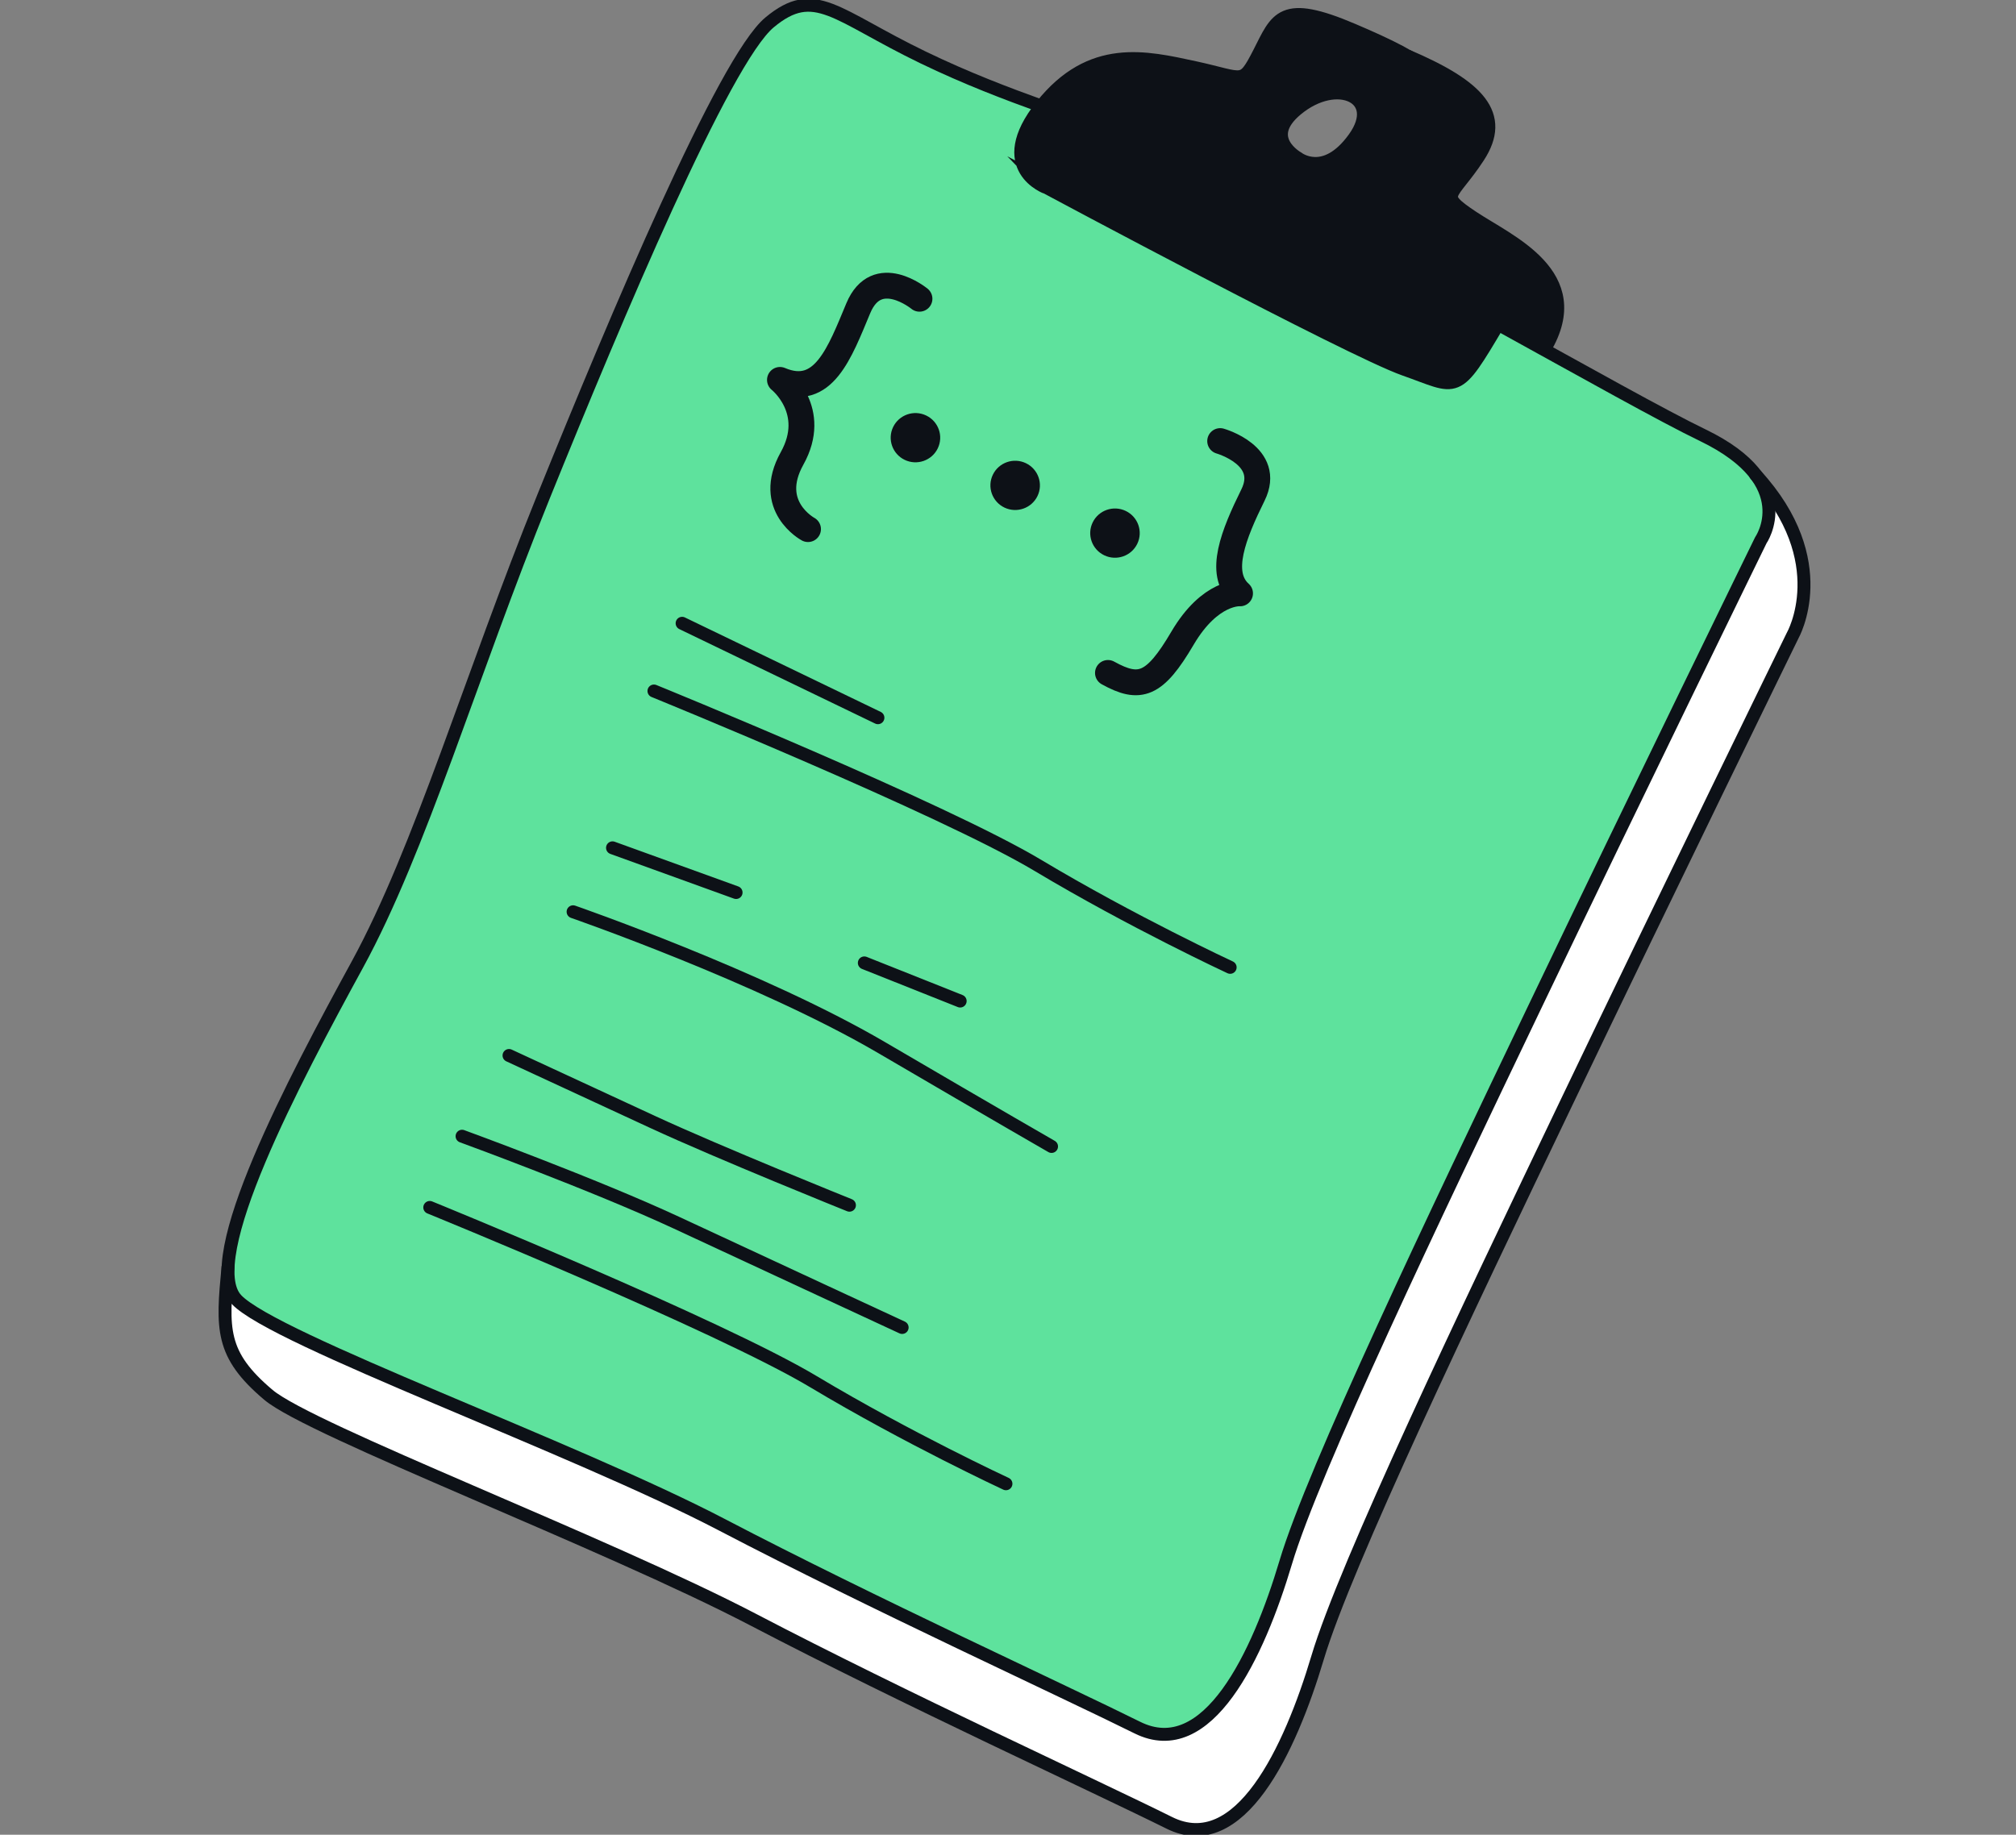 <svg width="156" height="142" viewBox="0 0 156 142" fill="none" xmlns="http://www.w3.org/2000/svg">
<rect x="0" y="0" width="156" height="142" fill="#808080" stroke="none"/>
<g clip-path="url(#clip0_5382_12075)">
<path d="M17.641 98.08C17.189 102.848 17.049 104.819 20.774 107.96C24.03 110.708 46.862 119.386 58.348 125.389C69.834 131.392 85.02 138.361 90.471 141.076C95.922 143.791 99.82 135.457 101.957 128.293C104.095 121.128 113.443 101.572 121.229 85.305C129.016 69.037 138.717 49.187 138.717 49.187C138.717 49.187 142.006 43.446 135.848 36.739" fill="white"/>
<path d="M80.671 8.244C77.925 7.255 74.825 6.085 71.421 4.441C64.605 1.145 63.051 -1.178 59.549 1.734C56.046 4.646 47.701 24.496 42.06 38.432C36.42 52.369 32.523 65.733 27.656 74.648C22.788 83.563 15.38 97.499 18.307 100.591C21.234 103.683 44.396 112.017 55.882 118.02C67.368 124.023 82.553 130.991 88.005 133.707C93.456 136.422 97.353 128.088 99.491 120.923C101.628 113.759 110.977 94.203 118.763 77.936C126.549 61.668 136.251 41.818 136.251 41.818C136.251 41.818 139.367 37.361 131.77 33.688C128.637 32.175 122.726 28.847 115.852 25.06" fill="#5EE29D"/>
<path d="M119.462 26.925C122.8 21.281 116.74 18.77 113.904 16.889C111.067 15.008 112.235 15.262 114.307 12.088C116.379 8.915 114.372 6.764 108.872 4.417L101.242 15.671L121.641 28.25" fill="#0D1117"/>
<path d="M110.886 15.131C108.05 13.25 108.946 12.816 111.018 9.643C113.09 6.47 110.171 4.768 104.662 2.421C99.162 0.074 98.882 1.489 97.526 4.139C96.169 6.788 96.259 6.167 92.445 5.341C88.621 4.515 84.445 3.509 80.671 8.261C76.889 13.012 81.065 14.46 81.065 14.46C81.065 14.46 104.555 27.047 108.724 28.511C112.892 29.975 112.539 30.654 115.885 25.011C119.223 19.367 113.723 17.02 110.894 15.139L110.886 15.131ZM104.868 10.739C102.525 13.994 100.379 12.309 100.379 12.309C100.379 12.309 97.493 10.714 100.255 8.4C103.487 5.701 107.211 7.484 104.868 10.739Z" fill="#0D1117"/>
<path d="M80.671 8.244C77.925 7.255 74.825 6.085 71.421 4.441C64.605 1.145 63.051 -1.178 59.549 1.734C56.046 4.646 47.701 24.496 42.06 38.432C36.42 52.369 32.523 65.733 27.656 74.648C22.788 83.563 15.38 97.499 18.307 100.591C21.234 103.683 44.396 112.017 55.882 118.02C67.368 124.023 82.553 130.991 88.005 133.707C93.456 136.422 97.353 128.088 99.491 120.923C101.628 113.759 110.977 94.203 118.763 77.936C126.549 61.668 136.251 41.818 136.251 41.818C136.251 41.818 139.367 37.361 131.77 33.688C128.637 32.175 122.726 28.847 115.852 25.06" stroke="#0D1117" stroke-linecap="round" stroke-linejoin="round"/>
<path d="M52.782 48.239L67.935 55.55" stroke="#0D1117" stroke-linecap="round" stroke-linejoin="round"/>
<path d="M95.191 74.869C95.191 74.869 87.618 71.352 80.309 66.976C73 62.6 50.603 53.481 50.603 53.481" stroke="#0D1117" stroke-linecap="round" stroke-linejoin="round"/>
<path d="M77.842 114.838C77.842 114.838 70.27 111.322 62.961 106.946C55.651 102.57 33.255 93.451 33.255 93.451" stroke="#0D1117" stroke-linecap="round" stroke-linejoin="round"/>
<path d="M47.397 65.618L56.959 69.078" stroke="#0D1117" stroke-linecap="round" stroke-linejoin="round"/>
<path d="M66.882 74.525L74.299 77.478" stroke="#0D1117" stroke-linecap="round" stroke-linejoin="round"/>
<path d="M44.346 70.567C44.346 70.567 58.866 75.605 68.214 81.076C77.563 86.548 81.37 88.732 81.37 88.732" stroke="#0D1117" stroke-linecap="round" stroke-linejoin="round"/>
<path d="M65.731 93.279C65.731 93.279 55.742 89.263 50.48 86.826C45.218 84.389 39.388 81.69 39.388 81.69" stroke="#0D1117" stroke-linecap="round" stroke-linejoin="round"/>
<path d="M35.754 87.939C35.754 87.939 45.966 91.668 52.354 94.637C58.743 97.614 69.809 102.742 69.809 102.742" stroke="#0D1117" stroke-linecap="round" stroke-linejoin="round"/>
<path d="M17.641 98.08C17.189 102.848 17.049 104.819 20.774 107.96C24.03 110.708 46.862 119.386 58.348 125.389C69.834 131.392 85.02 138.361 90.471 141.076C95.922 143.791 99.82 135.457 101.957 128.293C104.095 121.128 113.443 101.572 121.229 85.305C129.016 69.037 138.717 49.187 138.717 49.187C138.717 49.187 142.006 43.446 135.848 36.739" stroke="#0D1117" stroke-linecap="round" stroke-linejoin="round"/>
<path d="M71.15 23.122C71.15 23.122 67.853 20.415 66.414 23.858C64.975 27.301 63.717 30.826 60.354 29.403C60.354 29.403 63.355 31.775 61.291 35.48C59.228 39.185 62.525 40.951 62.525 40.951" stroke="#0D1117" stroke-width="2" stroke-linecap="round" stroke-linejoin="round"/>
<path d="M94.418 34.138C94.418 34.138 98.455 35.275 96.958 38.31C95.462 41.344 94.229 44.37 95.955 45.924C95.955 45.924 93.653 45.736 91.499 49.4C89.345 53.064 88.202 53.449 85.735 52.083" stroke="#0D1117" stroke-width="2" stroke-linecap="round" stroke-linejoin="round"/>
<path d="M72.565 34.701C73.023 33.753 72.622 32.614 71.669 32.158C70.716 31.702 69.571 32.101 69.112 33.049C68.653 33.998 69.055 35.136 70.008 35.593C70.961 36.049 72.106 35.65 72.565 34.701Z" fill="#0D1117"/>
<path d="M80.281 38.393C80.74 37.444 80.338 36.306 79.385 35.849C78.431 35.393 77.287 35.792 76.828 36.74C76.37 37.689 76.771 38.828 77.724 39.284C78.677 39.74 79.822 39.341 80.281 38.393Z" fill="#0D1117"/>
<path d="M88.004 42.087C88.463 41.139 88.062 40 87.109 39.544C86.155 39.088 85.01 39.487 84.552 40.435C84.093 41.384 84.494 42.522 85.448 42.979C86.401 43.435 87.546 43.036 88.004 42.087Z" fill="#0D1117"/>
<path d="M81.065 14.452C81.065 14.452 76.889 13.005 80.671 8.253C84.453 3.501 88.621 4.507 92.445 5.333C96.268 6.159 96.169 6.78 97.526 4.131C98.882 1.481 99.162 0.066 104.662 2.413C110.163 4.76 113.09 6.47 111.018 9.635C108.946 12.808 108.05 13.242 110.886 15.123C113.723 17.004 119.223 19.351 115.877 24.995C112.539 30.638 112.884 29.959 108.716 28.495C104.547 27.031 81.057 14.444 81.057 14.444L81.065 14.452Z" stroke="#0D1117" stroke-width="1.2" stroke-miterlimit="10"/>
<path d="M100.379 12.317C100.379 12.317 102.525 14.002 104.868 10.747C107.211 7.492 103.487 5.709 100.255 8.408C97.493 10.723 100.379 12.317 100.379 12.317Z" stroke="#0D1117" stroke-width="1.2" stroke-miterlimit="10"/>
<path d="M108.872 4.425C114.372 6.772 116.387 8.923 114.307 12.097C112.235 15.27 111.067 15.008 113.904 16.897C116.74 18.787 122.8 21.29 119.462 26.933" stroke="#0D1117" stroke-width="1.2" stroke-miterlimit="10"/>
</g>
<defs>
<clipPath id="clip0_5382_12075">
<rect width="156" height="142" fill="white"/>
</clipPath>
</defs>
</svg>
